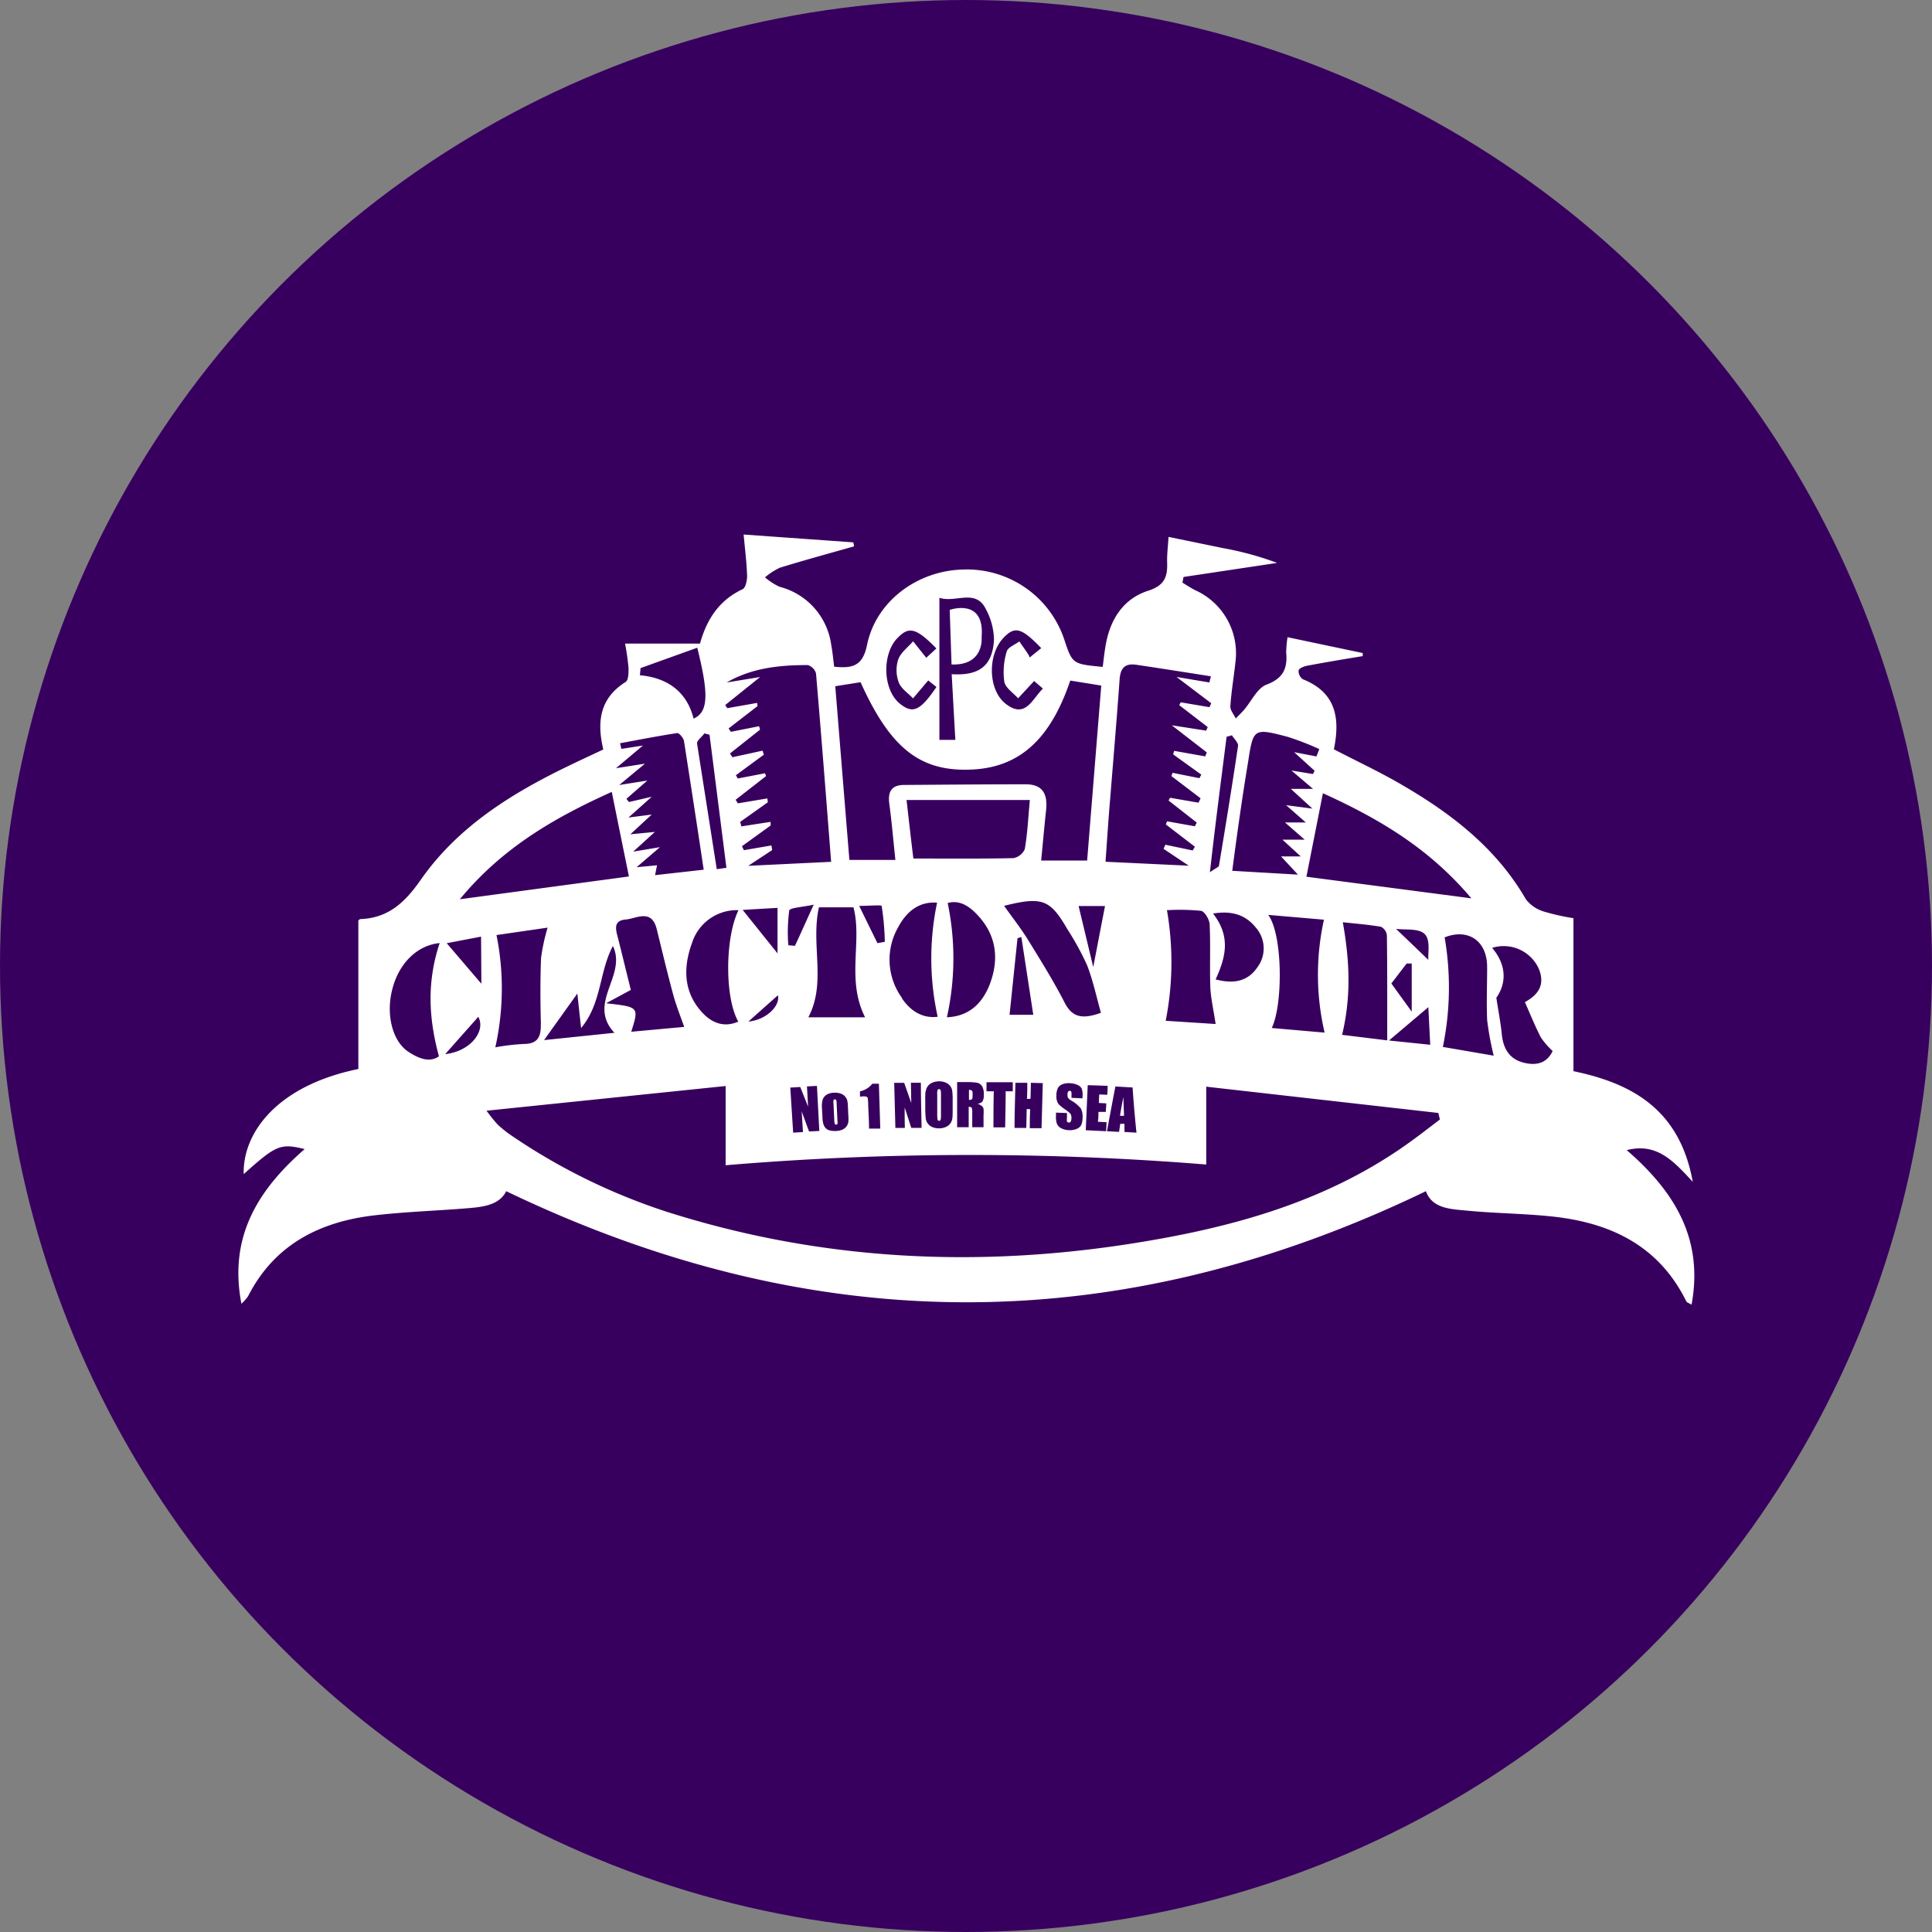 <svg xmlns="http://www.w3.org/2000/svg" viewBox="0 0 294.1 294.1"><rect x="0" y="0" width="294.1" height="294.1" fill="#808080" stroke="none"/><defs><style>.cls-1{fill:#38005e;}.cls-2{fill:#fff;}</style></defs><g id="Layer_2" data-name="Layer 2"><g id="Layer_1-2" data-name="Layer 1"><circle class="cls-1" cx="147.05" cy="147.05" r="147.05"/><path class="cls-2" d="M247.63,175.08c4.56-1.16,7.07,1.6,10.05,4.82-2-11.08-9.33-15-18.16-16.84V139.77a33.61,33.61,0,0,1-4.47-1,5.4,5.4,0,0,1-2.76-1.86c-4.48-7.76-11.26-13-18.82-17.4-3.4-2-7-3.66-10.42-5.45,1-4.82.26-8.68-4.72-10.66a1.5,1.5,0,0,1-.65-1.35c.12-.36.85-.63,1.35-.72,2.8-.52,5.61-1,8.41-1.45v-.47L196,97a16.08,16.08,0,0,0-.21,2.31c.22,2.39-.4,3.94-3,4.91-1.41.54-2.28,2.51-3.4,3.82-.4.46-.85.89-1.28,1.33-.29-.62-.86-1.26-.82-1.86.15-2.26.54-4.5.78-6.76A10.52,10.52,0,0,0,182,89.87c-.7-.34-1.34-.78-2-1.17l.16-.87,14.25-2.14a47.36,47.36,0,0,0-8.22-2.25l-8.31-1.71c-.09,1.54-.25,2.72-.21,3.89.07,2.15-.36,3.49-2.87,4.3-3.91,1.25-5.89,4.52-6.53,8.54-.17,1-.28,2.05-.41,3.06-4.63-.44-4.63-.44-5.9-4.32a15.63,15.63,0,0,0-15.41-10.5c-6.93.18-13.22,4.84-14.57,11.5-.67,3.31-2.36,3.55-5,3.29-.15-1.2-.25-2.28-.45-3.35a10.59,10.59,0,0,0-7.87-8.82,9.68,9.68,0,0,1-2.21-1.43,10,10,0,0,1,2.27-1.47c3.74-1.15,7.51-2.18,11.28-3.25,0-.2-.07-.4-.11-.61l-16.69-1.19c.22,2.4.47,4.36.53,6.32,0,.68-.23,1.78-.68,2-3.53,1.65-5.45,4.52-6.49,8.28H95.15a36.37,36.37,0,0,1,.53,3.74c0,.71,0,1.83-.44,2.1-3.94,2.47-4.41,6.07-3.4,10.28-1.72.81-3.33,1.55-4.92,2.32C78,120.68,69.7,125.8,64,134c-2.41,3.43-4.91,5.74-9.13,5.91-.16,0-.3.22-.32.24v22.58c-12.59,2.58-17.63,9.89-17.45,16,4.93-4.43,5.59-4.71,9.28-3.81-7.09,6.18-11.6,13.34-9.63,23.54a6.68,6.68,0,0,0,1-1.12c4-7.85,10.85-11.35,19.22-12.33,4.64-.54,9.32-.69,14-1.07,2.51-.2,5-.45,6.09-2.61,46.91,22.54,93.26,22.55,140,0,1,2.77,4,2.73,6.69,3,4.16.38,8.35.41,12.51.85,8.91.94,16.27,4.45,20.44,12.92.09.19.4.26.8.5C259.35,188.56,254.89,181.37,247.63,175.08Zm-46.25-54.33c8.64,3.92,16.22,8.43,22.6,16l-25.11-3.29C199.7,129.25,200.5,125.22,201.38,120.75Zm16.05,25.37c-1.57-1.52-3.18-3.06-4.92-4.72,1.29.18,3.43-.13,4.36.78S217.34,145.2,217.43,146.12Zm-3.3.55.77,0V154l-3.1-4.29Zm3.3,6.65c.1,2,.18,3.62.29,5.72l-6.28-.65Zm-13-12.93c1.8.2,3.81.35,5.79.69a1.68,1.68,0,0,1,.9,1.29c.07,5.22.05,10.43.05,16l-6.87-.84C205.66,151.85,205.5,146.5,204.41,140.39Zm-11.35-1.12,8.46.73a38.8,38.8,0,0,0,.1,17.19l-8.05-.7C195.32,152.94,195.28,142.29,193.06,139.27ZM190,115.94c.78-5.07.85-5.13,6-3.78a41.85,41.85,0,0,1,4.83,1.87l-.43,1.12L197,114.5c1.41,1.28,2.26,2.06,3.12,2.83l-.26.5-3.27-.54,3.29,2.8H196.5l3.28,3-4-.52,3,2.63h-3.17l3,2.62h-3.39l2.79,2.55h-3l2.57,2.77-10-.58C188.33,126.81,189.1,121.37,190,115.94Zm-5.3,23.12c2.76-.45,4.87.16,6.45,2.12a4.8,4.8,0,0,1,.24,6.09c-1.55,2.26-3.8,2.49-6.34,1.82C186.57,145.76,187.41,142.59,184.65,139.06Zm-7-.51a33.24,33.24,0,0,1,5.12.1c.55.08,1.29,1.33,1.32,2.07.15,3.16,0,6.33.1,9.5.07,1.74.49,3.47.81,5.66l-7.6-.49A46.3,46.3,0,0,0,177.64,138.55Zm9.08-26.41.75-.21c.33.54,1,1.14.93,1.62-.9,6.09-1.89,12.16-2.9,18.23,0,.18-.41.31-1.38,1C185,125.45,185.88,118.8,186.72,112.14ZM169,121.55c.48-6,1-12.06,1.43-18.09.12-1.84.87-2.52,2.59-2.26,3.77.56,7.54,1.16,11.31,1.75l-.23.94-5-.84,5.28,4-.27.6-4.37-.74-.23.43,4.34,3.34-.24.54-5.23-.81,5.32,4.12c-.07.21-.15.41-.23.61l-4.73-.84c-.05.18-.11.36-.16.53l4.29,3.09-.29.54-4.08-.82-.19.49,4.45,3.39c-.1.23-.21.45-.31.67l-4.34-.75-.22.42,4.29,3.36c-.1.18-.2.37-.29.56l-4.26-.76c0,.16-.1.32-.16.48l4.42,3.39-.33.57-4.16-.87c-.09.21-.18.41-.28.62l3.84,2.57-12.67-.6C168.53,127.82,168.73,124.68,169,121.55Zm4,50.87-1.83-.11c0-.42,0-.83,0-1.24l-.64,0-.18,1.23-1.84-.1c.42-2.27.84-4.54,1.28-6.81l2.62.15C172.56,167.81,172.76,170.11,173,172.42Zm-4.39-7.13c0,.46,0,.91-.07,1.37l-1.21-.06-.06,1.3,1.13.06c0,.43-.05.87-.07,1.3l-1.12,0c0,.5,0,1-.08,1.5l1.32.07-.07,1.37-3.1-.15.3-6.86Zm-6.14,5.47c0,.08.12.11.24.12a.3.3,0,0,0,.27-.13.84.84,0,0,0,.11-.41,1.28,1.28,0,0,0-.14-.8,5.17,5.17,0,0,0-.82-.66,8.52,8.52,0,0,1-.86-.67,1.35,1.35,0,0,1-.35-.56,2.41,2.41,0,0,1-.11-.9,2.57,2.57,0,0,1,.24-1.15,1.4,1.4,0,0,1,.68-.55,2.71,2.71,0,0,1,1.11-.16,3,3,0,0,1,1.2.27,1.24,1.24,0,0,1,.64.59,3.2,3.2,0,0,1,.11,1.17,2.44,2.44,0,0,0,0,.27l-1.68-.07,0-.51a.94.94,0,0,0-.05-.45.25.25,0,0,0-.21-.11.29.29,0,0,0-.25.12.8.8,0,0,0-.1.4,1.23,1.23,0,0,0,.07.52,1.42,1.42,0,0,0,.5.44,5.2,5.2,0,0,1,1.47,1.22,2.77,2.77,0,0,1,.25,1.48,2.65,2.65,0,0,1-.22,1.07,1.36,1.36,0,0,1-.69.55,2.51,2.51,0,0,1-1.15.19,2.65,2.65,0,0,1-1.22-.31,1.37,1.37,0,0,1-.64-.72,3.31,3.31,0,0,1-.12-1.19c0-.15,0-.3,0-.45l1.67.06c0,.27,0,.55,0,.83A1.13,1.13,0,0,0,162.43,170.76ZM162,152.5c-1.68-3.26-3.63-6.38-5.56-9.51-1.06-1.71-2.32-3.31-3.59-5.1,5.77-1.44,7-1,9.62,3.54a42.37,42.37,0,0,1,3,5.47c.92,2.35,1.44,4.87,2.12,7.27C164.5,155.31,163.08,154.68,162,152.5Zm-5.71,16.32-.06,2.88-1.79,0c0-2.29.09-4.58.13-6.87l1.81,0c0,.82,0,1.63-.05,2.45h.54l.06-2.45,1.81.05c-.06,2.28-.13,4.57-.19,6.86l-1.79,0c0-1,0-1.92.07-2.88Zm-6.12-2.7v-1.38l4,0,0,1.38-1.08,0c0,1.83-.05,3.66-.08,5.49l-1.78,0c0-1.83,0-3.66.05-5.49Zm-.68,2.25a1.15,1.15,0,0,1,.23.41,6.6,6.6,0,0,1,0,1c0,.6,0,1.2,0,1.81H148v-2.28a1.81,1.81,0,0,0-.08-.69.6.6,0,0,0-.46-.13c0,1,0,2.07,0,3.1H145.7c0-2.29,0-4.58,0-6.87H147a10.39,10.39,0,0,1,1.74.1,1.23,1.23,0,0,1,.74.5,2.29,2.29,0,0,1,.28,1.29,1.89,1.89,0,0,1-.21,1.07,1.1,1.1,0,0,1-.79.33A1.41,1.41,0,0,1,149.44,168.37Zm-5.35-13.51a41.16,41.16,0,0,0,.12-17.4c2-.56,3.6.71,4.92,2.25,2.65,3.1,2.86,6.68,1.4,10.35C149.39,152.92,147.37,154.73,144.09,154.86Zm-6.35,16.84-1.49,0-.18-6.86,1.52,0,1.08,3.07-.06-3.09,1.52,0c0,2.29.07,4.58.11,6.87l-1.57,0c-.33-1-.66-2.07-1-3.1C137.7,169.62,137.72,170.66,137.74,171.7Zm-.48-19.78a9.92,9.92,0,0,1-.61-10.73c1.23-2.33,3.12-4,5.95-3.78a41.17,41.17,0,0,0,.09,17.37C140.34,155.07,138.54,153.82,137.26,151.92Zm.76-30.14h18.7c-.26,2.81-.37,5.16-.77,7.47a2.36,2.36,0,0,1-1.74,1.38c-5,.11-9.91.06-15.22.06C138.68,127.81,138.38,125.1,138,121.78Zm2.86,44.37a1.56,1.56,0,0,1,.29-.79,1.74,1.74,0,0,1,.7-.55,2.75,2.75,0,0,1,1-.21,2.71,2.71,0,0,1,1,.18,1.74,1.74,0,0,1,.72.53,1.56,1.56,0,0,1,.32.79,12.16,12.16,0,0,1,.06,1.48c0,.39,0,.78,0,1.18,0,.68,0,1.17-.05,1.46a1.63,1.63,0,0,1-1,1.34,2.47,2.47,0,0,1-1,.2,2.61,2.61,0,0,1-1-.17,1.65,1.65,0,0,1-.71-.53,1.5,1.5,0,0,1-.33-.78,13.36,13.36,0,0,1-.08-1.49c0-.39,0-.78,0-1.17A14.35,14.35,0,0,1,140.88,166.15Zm12.75-11.67,1.21-11.66.59-.18c.58,3.82,1.17,7.63,1.81,11.84Zm14.53-16.56c-.56,2.9-1.08,5.6-1.79,9.3-.84-3.51-1.5-6.27-2.23-9.3Zm-9.68-39.28-1.79,1.45a2.19,2.19,0,0,0-.19-.45c-.45-.67-.92-1.34-1.38-2-.67.5-1.75.9-1.92,1.53a10.77,10.77,0,0,0-.37,4.6c.17.94,1.37,1.7,2.1,2.53l2.44-2.63,1.34,1.15c-1.66,1.62-2.67,4.68-5.7,2.29-2.65-2.1-2.76-7.41-.32-10C154.47,95.28,155.48,95.53,158.48,98.64ZM143,91c2.45.82,5.51-1.44,7.06,1.7a10.14,10.14,0,0,1,1.25,4.74c-.25,3.91-2.22,5.45-6.44,5.19.19,3.37.37,6.69.56,10H143Zm-6.46,6.22c1.76-1.93,2.9-1.69,6,1.49L141,100.13l-2-2.51c-.78.91-1.87,1.7-2.26,2.75a5.29,5.29,0,0,0,.06,3.47c.36,1,1.43,1.66,2.19,2.47l2.31-2.73,1.25,1c-2.44,3.58-3.56,4.1-5.45,2.63C134.44,105.21,134.17,99.81,136.52,97.22ZM131,103.85c4.6,10.21,9.21,13.74,17.19,13.28,7.05-.41,11.72-4.62,14.73-13.53l4.72.76L165.49,131h-7c.26-2.65.48-5.16.75-7.67s-.55-3.94-3.13-3.94c-6.15,0-12.3.06-18.46.1-2,0-2.52,1.08-2.27,2.91.37,2.73.6,5.48.92,8.5h-7c-.71-8.69-1.42-17.44-2.15-26.44Zm2.57,39.72c-.86-1.74-1.71-3.47-2.78-5.67,1.42,0,3.38-.17,3.42,0a39.84,39.84,0,0,1,.48,5.47ZM134,171.8l-1.71,0c0-1.22-.09-2.45-.13-3.68a6.46,6.46,0,0,0-.07-.95.37.37,0,0,0-.23-.24,2.09,2.09,0,0,0-.77,0h-.18l0-.8a3.22,3.22,0,0,0,1.88-1.16l1,0Zm-4.08-33.68c1.37,5.2-1.13,11,1.77,16.74h-8.64c2.79-5.3.34-11,1.61-16.74Zm-.78,32.69a1.54,1.54,0,0,1-.93,1.16,2.6,2.6,0,0,1-.89.19,3.2,3.2,0,0,1-1-.08,1.28,1.28,0,0,1-.63-.35,1.5,1.5,0,0,1-.34-.59,4.11,4.11,0,0,1-.15-1.07l-.08-1.44a3.62,3.62,0,0,1,.11-1.23,1.4,1.4,0,0,1,.58-.74,2.22,2.22,0,0,1,1.13-.32,2.62,2.62,0,0,1,1,.12,1.54,1.54,0,0,1,.67.42,1.72,1.72,0,0,1,.34.55,4,4,0,0,1,.12.89l.06,1.38A5.92,5.92,0,0,1,129.14,170.81Zm-6.91,1.52-1.49.09c-.15-2.29-.29-4.57-.44-6.86l1.52-.09c.4,1,.8,2,1.19,3-.05-1-.11-2.06-.17-3.09l1.52-.08.36,6.86-1.56.08c-.37-1-.74-2-1.12-3.06ZM120,143.89a25.75,25.75,0,0,1,.14-5.28c.09-.44,2-.51,3.73-.9-1.19,2.6-2,4.44-2.86,6.27Zm-9.38-40c3.85-2.23,8.06-2.65,12.34-2.65a1.86,1.86,0,0,1,1.26,1.28c.81,9.46,1.54,18.93,2.3,28.67l-12.62.61,3.65-2.4-.12-.7-4.19.72-.3-.6,4.37-3.16c0-.19,0-.37,0-.55l-4.48.69c0-.22-.1-.45-.16-.68l4.22-3-.08-.58-4.49.75-.34-.54,4.63-3.61-.16-.43-4.14.8c-.1-.17-.19-.34-.29-.5l4.26-3.13c-.07-.2-.13-.41-.2-.61l-4.59,1-.37-.57,4.58-3.63-.15-.52-4.29.85-.35-.51,4.4-3.4-.05-.49-4.54.8-.33-.47,5.32-4.27Zm7.79,47.62c.4,1.49-1.62,3.72-4.49,4Zm-5.36-13,5.31-.31v6.93Zm-.65,17c-2.27,1-4.12.12-5.5-1.37-2.87-3.11-2.93-6.83-1.56-10.59a7.16,7.16,0,0,1,7.08-5C110.33,142.83,110.32,152,112.42,155.58Zm-1.82-23.41-1.47.21c-1-6.37-2-12.74-3-19.12-.06-.45.73-1,1.12-1.55l.78.21Zm-13.07-30.4,8.63-3.1c1.78,7.11,1.69,9.8-.56,10.79-1-4-3.85-6.2-8.17-6.6ZM94.59,114l-.2-.86c2.91-.54,5.81-1.11,8.73-1.55.27,0,.92.74,1,1.21,1,6.43,2,12.89,3,19.59l-7.4.83c.11-.56.19-1,.3-1.5l-3.11.29,3.55-3.05-4.07.68,3.3-3-3.73.36L99.2,124l-3.53.45,3.54-3.16-3.48.8-.37-.49,3.18-2.78-4.28.68,3.92-3.25-4.41.69,4.1-3.45Zm-2.27,38.69,3.71-2c-.64-2.56-1.26-5.14-1.91-7.71-.31-1.26-.93-2.81,1.07-3,1.67-.12,4-1.74,4.79,1.48s1.58,6.53,2.45,9.77c.42,1.58,1,3.09,1.73,5.09l-8.07.74C97.28,153.29,97.28,153.29,92.32,152.73Zm-10,3.23c.06,1.93-.49,3-2.61,3a33.11,33.11,0,0,0-4.31.51,41.13,41.13,0,0,0,.18-17.09l7.78-1.13a29.76,29.76,0,0,0-1,4.65C82.23,149.22,82.25,152.6,82.34,156Zm5.57-4.68c.2,1.92.35,3.26.57,5.25C91.62,152.7,91.17,148,93.3,144c2.18,4.55-4,8.67.23,13.22l-10.71,1.11Zm5.23-30.74c.88,4.37,1.73,8.56,2.62,12.92L70,136.89C76.42,129.11,84.26,124.54,93.14,120.54Zm-26.31,40.3c-1.39,1-3.09.34-4.64-.69-2.45-1.61-3.44-5.69-2.46-9.49,1-4,3.82-6.74,7.22-7.06C65,149.35,65.2,154.86,66.83,160.84Zm1-.38,5-5.64C74,157,71.56,160.05,67.8,160.46Zm5.47-10.67L68,143.58l5.23-1ZM215,173.58C202.14,183,187.2,187,171.77,189.38c-23.74,3.66-47.19,2.41-70.19-4.89a93,93,0,0,1-23.74-11.64,17.58,17.58,0,0,1-2.09-1.67,25,25,0,0,1-1.69-2.1l36.4-3.76v12.06a444.58,444.58,0,0,1,73.16-.11V165.42l35.33,4,.24,1C217.8,171.46,216.43,172.55,215,173.58Zm4.64-14.21a44.83,44.83,0,0,0,.27-16.68c3.5-1.39,6.48.43,6.47,4.56,0,2.67-.11,5.35,0,8a46,46,0,0,0,1,5.45ZM232,161.78c-2.24-.54-3.17-2.16-3.39-4.36-.16-1.64-.48-3.27-.83-5.53,1.49-2.12,1.66-4.89-.64-7.6a5.87,5.87,0,0,1,7.12,3.21c.9,2.26.11,3.81-2.13,5.05.82,1.86,1.55,3.66,2.43,5.38a12.32,12.32,0,0,0,1.79,2.06C235.47,161.88,233.85,162.23,232,161.78Z"/><path class="cls-2" d="M171,167c-.26,1.3-.42,2.25-.51,2.86l.62,0C171.09,169.07,171.05,168.1,171,167Z"/><path class="cls-2" d="M147.5,165.91v1.52a.74.74,0,0,0,.42-.08c.09,0,.13-.23.13-.54v-.37a.57.57,0,0,0-.12-.43A.66.66,0,0,0,147.5,165.91Z"/><path class="cls-2" d="M127.36,168a2,2,0,0,0-.07-.54.2.2,0,0,0-.21-.1.19.19,0,0,0-.2.12,1.82,1.82,0,0,0,0,.55l.12,2.53a1.78,1.78,0,0,0,.08.52.19.19,0,0,0,.21.11.18.18,0,0,0,.19-.12,1.36,1.36,0,0,0,0-.47Z"/><path class="cls-2" d="M142.73,170.46a.25.25,0,0,0,.46,0,3.57,3.57,0,0,0,.05-.76l0-3.16a2.22,2.22,0,0,0-.06-.61.21.21,0,0,0-.22-.13.23.23,0,0,0-.22.11,1.54,1.54,0,0,0-.07.64l0,3.2A3.7,3.7,0,0,0,142.73,170.46Z"/><path class="cls-2" d="M144.85,101.15l-.28-8.31s5.37-1.92,4.86,4.15C149.43,97,149.88,101.34,144.85,101.15Z"/></g></g></svg>